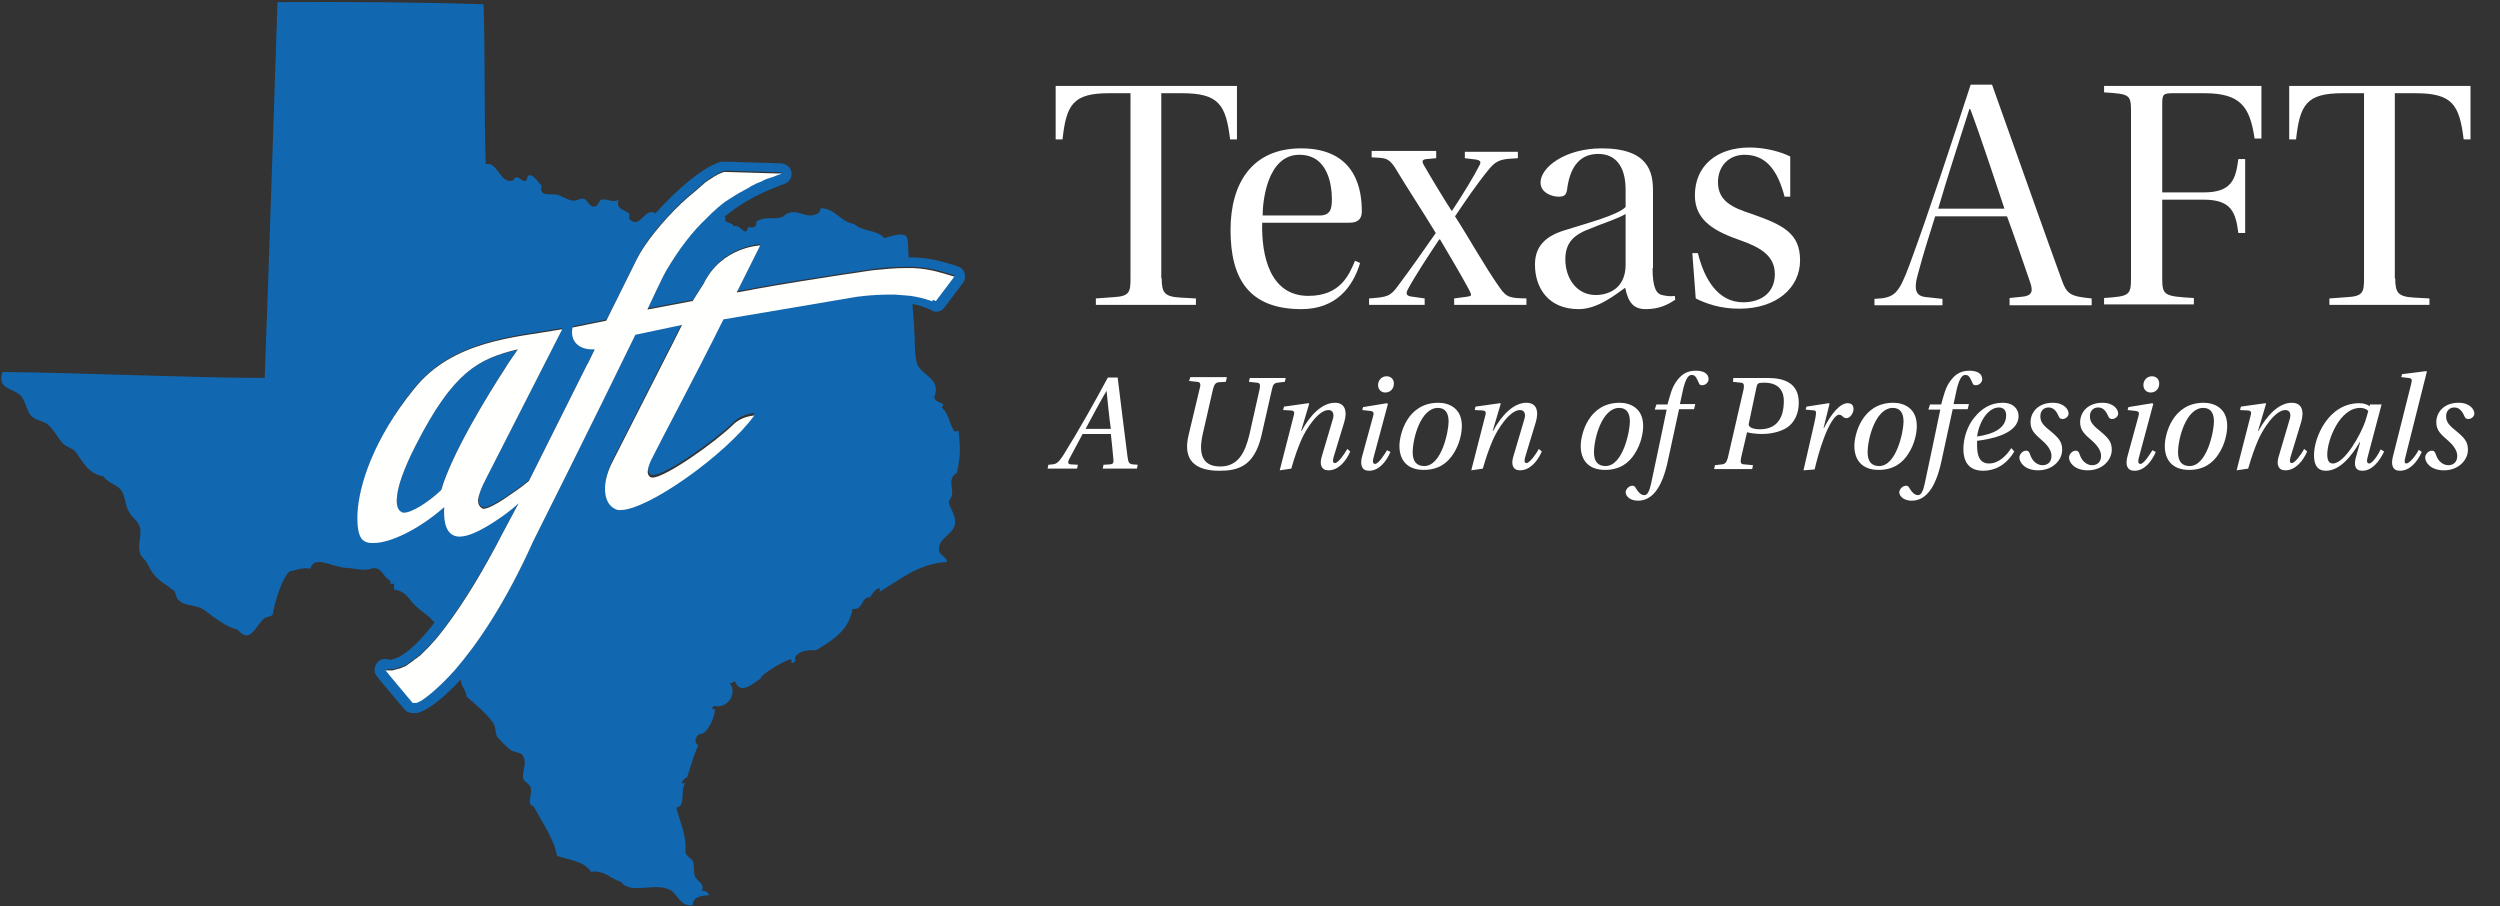 <?xml version="1.0" encoding="utf-8"?>
<!-- Generator: Adobe Illustrator 21.1.0, SVG Export Plug-In . SVG Version: 6.00 Build 0)  -->
<svg version="1.1" id="Layer_1" xmlns="http://www.w3.org/2000/svg" xmlns:xlink="http://www.w3.org/1999/xlink" x="0px" y="0px"
	 viewBox="0 0 584.7 212" style="enable-background:new 0 0 584.7 212;" xml:space="preserve">
<rect x="0" y="0" width="584.7" height="212" fill="#333333" stroke="none"/>
<style type="text/css">
	.st0{fill:#E4E6E6;}
	.st1{fill:#003A66;}
	.st2{fill:#2B2E33;}
	.st3{fill:#1167B0;}
	.st4{fill:#FFFFFF;}
	.st5{fill:none;}
	.st6{fill:#FFFFFE;}
	.st7{fill-rule:evenodd;clip-rule:evenodd;fill:#1167B0;}
	.st8{fill:#8CB872;}
	.st9{fill:#88AD74;}
	.st10{fill:#B53535;}
	.st11{fill:#598A3E;}
	.st12{fill:#ED735B;}
	.st13{fill:#A7A8A8;}
	.st14{fill:#737575;}
	.st15{fill:#003FA2;}
	.st16{fill:none;stroke:#FFFFFF;stroke-width:2;stroke-miterlimit:10;}
	.st17{opacity:0.7;clip-path:url(#SVGID_2_);fill:#003A66;}
	.st18{fill:none;stroke:#FFFFFF;stroke-width:3;stroke-miterlimit:10;}
	.st19{clip-path:url(#SVGID_4_);}
	.st20{fill:none;stroke:#A7A8A8;stroke-miterlimit:10;}
</style>
<g>
	<g>
		<path class="st3" d="M218.9,72.9c0.8,0,1.5-0.3,2-1l4.3-5.7c0.5-0.6,0.6-1.5,0.4-2.3c-0.2-0.8-0.9-1.4-1.6-1.6
			c-0.3-0.1-0.6-0.2-0.9-0.3c-2.6-0.8-5.2-1.6-9.3-1.8c-0.4,0-0.9,0-1.3,0c-0.1-1.5,0-4.6-0.6-5c-1.1-0.9-4,0.2-5.1,0.5
			c-1.5-2-5.2-1.5-7-3.3c-3.3-0.5-4.3-3.6-7.8-3.7c-0.2,0.2-0.2,0.7-0.4,1c-2.9,2.1-5-1.4-7.9,0.5c-1.7,1.7-4.1,0-6.8,1.6
			c0.2,1.5-0.9,1.5-1.9,1.3c-0.8,2.7-1.5-0.7-3.4-0.2c-0.3-0.8-1.5-0.7-2-1.3c-0.1-0.3,0.2-0.6,0-0.8c0,0-0.1-0.1-0.2-0.1
			c4.9-4,9.7-6.1,14.1-7.7c1.1-0.4,1.8-1.5,1.6-2.7c-0.2-1.2-1.2-2-2.4-2.1l-13.5-0.4c0,0,0,0-0.1,0c-0.3,0-0.5,0-0.7,0.1
			c-4.2,1.3-10.3,6.6-15.2,12.1c0-0.1,0-0.2-0.1-0.2c-2.4-1.3-3.5,4.2-6,1.3c1-2.4-3.5-1.2-2.4-4.5c-1,1.1-2.8-0.3-4,0.1
			c-0.7,0.2-0.7,1.5-1.6,1.6c-1.4,0.2-1.6-1.6-2.6-1.8c-0.9-0.2-1.6,0.6-2.7,0.4c-1.3-0.2-2.8-1.3-3.7-1.4c-1.7-0.2-4.1,0.5-3.4-2.1
			c-0.6-0.4-1.9-2.7-3-2.4c-0.5,0.2-0.3,1.2-0.8,1.3c-0.9,0.2-1.4-1-2.2-0.8c-0.5,0.1-0.6,0.8-1,0.8c-2.8,0.5-3.4-4.6-6.1-3.9
			c-0.4-12.1-0.1-25-0.5-37.4C97.5,0.5,80.7,0.4,64.9,0.5c-1,29.1-1.9,58.9-3,87.9C41.7,88.3,20.4,87.2,0.6,87
			c-1.4,4,2.4,3.8,4.1,5.4c1.5,1.4,1.4,4.1,3,5.2c0.9,0.7,2.4,0.9,3.4,1.6c1.4,1.1,2.4,3.3,3.7,4.6c0.8,0.8,2.3,1.1,2.9,1.9
			c1.7,2.4,3.1,5.2,6.5,5.7c0.8,1.3,2.3,1.7,3.5,2.6c1.8,1.5,1.2,3.3,2.4,5.6c0.8,1.5,2,2.1,2.5,3.4c0.8,2-0.6,4.3,0.2,6.5
			c0.3,0.9,1.2,1.4,1.6,2.2c1.8,3.8,3.1,4,6.2,6.4c0.5,0.4,0.5,1.2,0.8,1.8c1.4,2.1,4.4,1.3,6.4,2.8c2.3,1.7,5,3.9,7.8,4.6
			c3.1,3.7,4.4-1.6,6.4-2.8c0.5-0.3,1.7-0.3,1.8-0.9c0.6-3.2,1.8-7.4,3.8-9.9c1.8-0.4,2.9-1,5-0.7c0.8-3.3,5-0.4,8.2-0.2
			c2.1,0.1,4.5,0.9,6.3,0.1c2.3-0.3,2.5,2.2,4.2,2.9c0,0.3,0,0.6,0.1,0.8c0.3,0.1,0.5-0.2,0.7-0.1c0.2,0.4-0.1,1,0.1,1.4
			c2.4,0.3,3.1,1.7,4.4,3.2c1.4,1.6,3.6,2.7,5,4.5c-0.5,0.7-1,1.3-1.5,1.9c-4.9,5.9-7.8,6.8-9,6.8c0,0-0.1,0-0.1,0
			c-0.2-0.1-0.5-0.2-0.9-0.2c-0.9,0-1.8,0.5-2.2,1.4c-0.2,0.4-0.3,0.8-0.3,1.2c0,0.9,0,0.9,3.8,5.4c1.6,1.9,3.2,3.8,3.2,3.8
			c0.3,0.4,0.8,0.7,1.4,0.8c0.1,0,0.4,0.1,0.8,0.1c0,0,0.1,0,0.2,0c2,0,5.9-2.6,10.9-8c-0.4,1.6,1.2,2.5,1.2,4.1
			c2.1,1.8,4.5,3.8,6.2,6.1c0.8,1.1,0.4,2.8,1.2,3.6c0.7,0.7,2,2.1,2.9,2.8c0.7,0.5,2.5,0.6,2.8,1.2c1.3,2.2-0.2,3.3,0.2,5.5
			c0.2,1,1.7,1,1.8,2.6c0.1,0.9-0.5,2.5-0.2,3.3c0.2,0.4,0.8,0.5,1,0.9c1.8,3.5,4.5,7.1,5.3,11.3c3.2,1,6.3,1.2,7.9,3.7
			c3-0.5,4.8,1.7,7.1,2.4c2.2,3.1,8.3-0.2,11.7,2c1.6,1.1,2.2,3.8,5,3.4c0.1-2,1.9-2.2,3.8-2.3c-0.1-0.8-0.8-1-1.6-1.1
			c0.6-1.9-1.2-2-1.7-3.5c-0.4-1,0-2.7-0.5-3.5c-0.5-0.7-1.8-1.2-1.7-2.3c0.3-3.7-1.2-6.4-2.1-10.1c2.3-0.4,0.8-4,2.1-5.8
			c-1.6,0.7-0.4-1.1,0.4-1.3c0.8-2.5,1.6-5.3,2.6-7.5c-1.2-0.6-0.6-2.6,0.8-2.7c1.2,0,3.4-4.1,3-5.8c-1.1,0.3-0.2-0.8,0-0.7
			c2.8,0.7,5.5-2.6,3.6-5.3c0.6,0,0.8-0.3,1.2-0.5c1.2,3.4,4.2,0.6,6.1-0.7c-0.4-0.6,5.6-4.3,7-4.4c0.2,0.1,0,0.7,0.2,0.9
			c0.8-0.2,1-0.7,0.7-1.1c0.5-1.7,3.1-2.1,4.9-1.9c3.8-2.3,7.7-4.5,8.6-9.7c2.6,0.4,1.9-2.9,4.1-2.7c1.2-2.1,2.7-2.9,2.2-1.3
			c4.7-2.7,8.8-6.5,15.8-7c-0.1-1.2-1.9-1.6-1.9-2.8c-0.1-3.2,4-3.6,3.8-6.8c-0.1-1.4-1.1-3-1.4-3.9c-0.3-1,0.6-1.2,0.7-2.4
			c0.1-1.7-1-3.7,1.1-4.9c0.9-4.1,0.8-5.9,0.4-9.8c-0.4-0.1-0.6,0.2-1,0.1c-1.3-2.1-1.2-3.9-2.9-5.6c0-0.4,0.4-0.3,0.3-0.8
			c-0.8-0.4-1.9-0.6-2.1-1.6c1.8-4.3-3-5.1-4-7.8c-0.7-2-0.5-6.3-0.7-8.8c-0.1-1.8-0.3-3.6-0.4-5.2c2.2,0.4,3.5,1,4.6,1.5
			C218.2,72.8,218.5,72.9,218.9,72.9z M217.3,69.7C217.3,69.7,217.2,69.7,217.3,69.7c-1.1-0.4-2.4-0.8-4.2-1.1
			c-0.8-0.1-1.6-0.2-2.5-0.2c-0.6,0-1.3-0.1-2.1-0.1c-2.2,0-4.7,0.2-7.9,0.5l-31.3,5.3c-6.7,13.5-14.8,28.6-16.5,32.1
			c-0.6,1.1-1.2,2.3-1.2,3.3c0,0.6,0.1,1.2,0.6,1.5c0.1,0.1,0.3,0.1,0.4,0.1c0,0,0.1,0,0.1,0c3.1,0,14.6-8.2,18.9-12.4
			c2-2,4.9-2.1,4.9-2.1c-6.7,9.2-24.9,22.1-31.3,22.1c-0.1,0-0.2,0-0.2,0c-0.4,0-0.8-0.1-1.1-0.3c-1.4-0.8-2.4-2.5-2.3-5.1
			c0.1-1.7,0.6-3.7,1.8-6l14.2-27.9l2-4L148.7,78c-9.6,19.8-23.9,48.3-23.9,48.3c-6.5,14.5-13.1,24.1-18.3,30.1l0,0
			c-3.4,3.9-6.2,6.2-7.9,7.2c0,0,0,0,0,0c-0.1,0.1-0.3,0.2-0.4,0.2c0,0-0.1,0-0.1,0c-0.1,0.1-0.2,0.1-0.3,0.2c0,0-0.1,0-0.1,0
			c-0.1,0-0.2,0.1-0.2,0.1c-0.1,0-0.1,0-0.2,0c0,0-0.1,0-0.1,0c-0.1,0-0.2,0-0.2,0c0,0,0,0,0,0c-0.2,0-0.4,0-0.4,0s-6.4-7.6-6.4-7.7
			l0,0c0,0,0,0,0.1,0.1c0.2,0,0.4,0,0.6,0c0.1,0,0.2,0,0.3,0c0.2,0,0.4,0,0.6,0c0.1,0,0.1,0,0.2,0c0.1,0,0.3,0,0.4-0.1
			c0.1,0,0.2,0,0.2-0.1c0.1,0,0.3-0.1,0.4-0.1c0.1,0,0.2-0.1,0.3-0.1c0.1,0,0.3-0.1,0.4-0.1c0.1,0,0.2-0.1,0.3-0.1
			c0.1-0.1,0.3-0.1,0.4-0.2c0.1,0,0.2-0.1,0.3-0.1c0.1-0.1,0.3-0.1,0.4-0.2c0.1-0.1,0.2-0.1,0.3-0.2c0.1-0.1,0.3-0.2,0.4-0.3
			c0.1-0.1,0.2-0.1,0.3-0.2c0.1-0.1,0.3-0.2,0.4-0.3c0.1-0.1,0.2-0.1,0.3-0.2c0.2-0.1,0.3-0.2,0.5-0.4c0.1-0.1,0.2-0.1,0.3-0.2
			c0.2-0.1,0.3-0.3,0.5-0.4c0.1-0.1,0.2-0.1,0.3-0.2c0.2-0.2,0.3-0.3,0.5-0.5c0.1-0.1,0.2-0.1,0.2-0.2c0.2-0.2,0.4-0.3,0.5-0.5
			c0.1-0.1,0.1-0.1,0.2-0.2c0.2-0.2,0.4-0.4,0.6-0.6c0.1-0.1,0.1-0.1,0.2-0.2c0.2-0.2,0.4-0.5,0.6-0.7c0.1-0.1,0.1-0.1,0.2-0.2
			c0.2-0.3,0.5-0.5,0.7-0.8c0,0,0.1-0.1,0.1-0.1c0.3-0.3,0.5-0.6,0.8-1c4-5,8.4-12,13.2-20.8l1.3-2.5l3.9-7.3
			c-2.1,2-5.5,4.3-7.4,5.4c-1.9,1.1-4.4,2.4-6.4,2.4c-0.1,0-0.2,0-0.2,0c-2.1-0.1-3.7-1.8-3.4-6.9c-5.9,5.1-12.6,8.4-16.5,8.4
			c-0.1,0-0.2,0-0.4,0c-1.1-0.1-2-0.4-2.5-1.1c-0.7-1-1.1-3-0.9-5.7c0.3-6.6,3.8-17.4,13.3-29.3c9.1-11.2,23.9-12,33.4-13.7
			c0.4-0.1,0.8-0.1,1.2-0.2l-17.8,34.9c-1.1,2.1-1.8,3.9-1.9,5.1c0,0.9,0.2,1.5,1,1.9c0.1,0,0.1,0,0.2,0.1c0,0,0,0,0.1,0
			c0.9,0,2.9-1.1,5.1-2.5c0,0,0,0,0,0c1.8-1.2,3.8-2.6,5.5-4l13.7-27.4l0.2-0.3l1.5-3.1c-0.2,0-0.5,0-0.7,0c-0.1,0-0.3,0-0.4,0
			c-2.8-0.2-4.7-2-4.1-5.1l1-0.2l6.9-1.4l7.2-14.5c1.7-3.6,5.9-8.7,10.3-12.9c0,0,0,0,0,0c0.3-0.3,0.6-0.5,0.9-0.8
			c0,0,0.1-0.1,0.1-0.1c0.3-0.3,0.6-0.5,0.9-0.8c0,0,0,0,0,0c0.6-0.5,1.2-1,1.8-1.5c0,0,0.1-0.1,0.1-0.1c0.2-0.2,0.5-0.4,0.7-0.6
			c0.1-0.1,0.1-0.1,0.2-0.2c0.2-0.2,0.4-0.3,0.6-0.5c0.1-0.1,0.1-0.1,0.2-0.2c0.2-0.2,0.5-0.3,0.7-0.5c0,0,0.1-0.1,0.1-0.1
			c0.3-0.2,0.5-0.4,0.8-0.5c0.1,0,0.1-0.1,0.2-0.1c0.2-0.1,0.4-0.2,0.6-0.4c0.1,0,0.2-0.1,0.2-0.1c0.2-0.1,0.3-0.2,0.5-0.3
			c0.1,0,0.2-0.1,0.2-0.1c0.2-0.1,0.3-0.1,0.5-0.2c0.1,0,0.1-0.1,0.2-0.1c0.2-0.1,0.4-0.2,0.6-0.2l13.5,0.4
			c-0.3,0.1-0.6,0.2-0.9,0.3c-0.1,0-0.2,0.1-0.3,0.1c-0.2,0.1-0.5,0.2-0.7,0.3c-0.1,0-0.2,0.1-0.3,0.1c-0.3,0.1-0.6,0.2-0.9,0.3
			c0,0-0.1,0-0.1,0c-0.3,0.1-0.7,0.3-1,0.4c-0.1,0-0.1,0.1-0.2,0.1c-0.3,0.1-0.5,0.2-0.8,0.4c-0.1,0-0.2,0.1-0.3,0.1
			c-0.3,0.1-0.6,0.3-0.9,0.4c0,0-0.1,0-0.1,0.1c-0.3,0.2-0.7,0.3-1,0.5c0,0-0.1,0-0.1,0.1c-0.3,0.2-0.6,0.3-0.9,0.5
			c-0.1,0-0.1,0.1-0.2,0.1c-0.3,0.2-0.6,0.3-0.9,0.5c-0.1,0-0.1,0.1-0.2,0.1c-0.7,0.4-1.4,0.9-2.1,1.3c-0.1,0-0.1,0.1-0.2,0.1
			c-0.3,0.2-0.6,0.4-0.9,0.6c-0.1,0-0.1,0.1-0.2,0.1c-0.7,0.5-1.4,1.1-2.1,1.7c-0.1,0-0.1,0.1-0.2,0.2c-0.3,0.3-0.6,0.5-0.9,0.8
			c-0.1,0.1-0.1,0.1-0.2,0.2c-0.3,0.3-0.7,0.6-1,1v0c-3.2,3.1-6.4,7.1-9.6,12.5c-0.5,0.8-3.8,7.8-4.3,8.9l10.6-2l2.6-4.1
			c4.3-8.6,13.2-8.9,13.2-8.9l-5.5,11c1.1-0.2,2.3-0.4,3.4-0.6c0.3-0.1,0.6-0.1,0.9-0.2c12.9-2.3,27.6-4.4,27.6-4.4
			c2.9-0.4,5.4-0.5,7.4-0.5c0.3,0,0.7,0,1,0h0c0.3,0,0.7,0,1,0c4.3,0.2,6.9,1.2,9.6,2l-4.3,5.7c-0.2-0.1-0.3-0.2-0.5-0.2
			c-0.1-0.1-0.2-0.1-0.4-0.2c-0.1,0-0.1-0.1-0.2-0.1C217.6,69.9,217.5,69.8,217.3,69.7z"/>
		<path class="st3" d="M119.1,84.6c1.2-1.8,1.9-2.8,1.9-2.8c-9.3,2.2-15.1,5.2-23.9,22.5c-2.6,5.1-4.2,9.6-4.4,12.5
			c-0.1,1.6,0.3,2.7,1.2,3.1c0.1,0.1,0.3,0.1,0.4,0.1c1.8,0.1,5.9-2.5,8.8-5.3c2.4-8.3,10.6-21.8,15-28.6
			C118.5,85.5,118.9,85,119.1,84.6z"/>
	</g>
	<path class="st6" d="M218.4,70.2c0.2,0.1,0.3,0.2,0.5,0.2l4.3-5.7c-2.8-0.8-5.4-1.8-9.6-2c-0.3,0-0.6,0-1,0h0c-0.3,0-0.6,0-1,0
		c-2.1,0-4.5,0.2-7.4,0.5c0,0-14.7,2.1-27.6,4.4c-0.3,0.1-0.6,0.1-0.9,0.2c-1.2,0.2-2.3,0.4-3.4,0.6l5.5-11c0,0-9,0.3-13.2,8.9
		l-2.6,4.1l-10.6,2c0.5-1.1,3.8-8.1,4.3-8.9c3.1-5.3,6.3-9.4,9.6-12.5c0.3-0.3,0.7-0.7,1-1c0.1-0.1,0.1-0.1,0.2-0.2
		c0.3-0.3,0.6-0.5,0.9-0.8c0.1,0,0.1-0.1,0.2-0.2c0.7-0.6,1.4-1.2,2.1-1.7c0.1,0,0.1-0.1,0.2-0.1c0.3-0.2,0.6-0.4,0.9-0.6
		c0.1,0,0.1-0.1,0.2-0.1c0.7-0.5,1.4-0.9,2.1-1.3c0.1,0,0.1-0.1,0.2-0.1c0.3-0.2,0.6-0.3,0.9-0.5c0.1,0,0.1-0.1,0.2-0.1
		c0.3-0.2,0.6-0.3,0.9-0.5c0,0,0.1,0,0.1-0.1c0.3-0.2,0.7-0.4,1-0.5c0,0,0.1,0,0.1-0.1c0.3-0.1,0.6-0.3,0.9-0.4
		c0.1,0,0.2-0.1,0.3-0.1c0.3-0.1,0.5-0.2,0.8-0.4c0.1,0,0.1-0.1,0.2-0.1c0.3-0.1,0.7-0.3,1-0.4c0,0,0.1,0,0.1,0
		c0.3-0.1,0.6-0.2,0.9-0.3c0.1,0,0.2-0.1,0.3-0.1c0.2-0.1,0.5-0.2,0.7-0.3c0.1,0,0.2-0.1,0.3-0.1c0.3-0.1,0.6-0.2,0.9-0.3l-13.5-0.4
		c-0.2,0.1-0.4,0.1-0.6,0.2c-0.1,0-0.1,0.1-0.2,0.1c-0.2,0.1-0.3,0.1-0.5,0.2c-0.1,0-0.2,0.1-0.2,0.1c-0.2,0.1-0.3,0.2-0.5,0.3
		c-0.1,0-0.2,0.1-0.2,0.1c-0.2,0.1-0.4,0.2-0.6,0.4c-0.1,0-0.1,0.1-0.2,0.1c-0.3,0.2-0.5,0.3-0.8,0.5c0,0-0.1,0.1-0.1,0.1
		c-0.2,0.2-0.5,0.3-0.7,0.5c-0.1,0.1-0.1,0.1-0.2,0.2c-0.2,0.2-0.4,0.3-0.6,0.5c-0.1,0.1-0.1,0.1-0.2,0.2c-0.2,0.2-0.5,0.4-0.7,0.6
		c0,0-0.1,0.1-0.1,0.1c-0.6,0.5-1.2,1-1.8,1.5c0,0,0,0,0,0c-0.3,0.3-0.6,0.5-0.9,0.8c0,0-0.1,0.1-0.1,0.1c-0.3,0.3-0.6,0.5-0.9,0.8
		c0,0,0,0,0,0c-4.4,4.2-8.5,9.3-10.3,12.9l-7.2,14.5l-6.9,1.4l-1,0.2c-0.6,3.1,1.3,4.9,4.1,5.1c0.1,0,0.3,0,0.4,0c0.2,0,0.4,0,0.7,0
		l-1.5,3.1l-0.2,0.3l-13.7,27.4c-1.7,1.4-3.7,2.8-5.5,4c0,0,0,0,0,0c-2.2,1.5-4.2,2.5-5.1,2.5c0,0,0,0-0.1,0c-0.1,0-0.2,0-0.2-0.1
		c-0.7-0.4-1-1-1-1.9c0.1-1.2,0.8-3,1.9-5.1l17.8-34.9c-0.4,0.1-0.8,0.1-1.2,0.2c-9.5,1.7-24.4,2.4-33.4,13.7
		c-9.6,11.8-13,22.7-13.3,29.3c-0.1,2.7,0.2,4.7,0.9,5.7c0.5,0.7,1.3,1.1,2.5,1.1c0.1,0,0.2,0,0.4,0c3.9,0,10.6-3.2,16.5-8.4
		c-0.3,5.1,1.3,6.8,3.4,6.9c0.1,0,0.2,0,0.2,0c2,0,4.5-1.3,6.4-2.4c1.9-1.1,5.3-3.4,7.4-5.4l-3.9,7.3l-1.3,2.5
		c-4.7,8.8-9.2,15.8-13.2,20.8c-0.3,0.3-0.5,0.7-0.8,1c0,0-0.1,0.1-0.1,0.1c-0.2,0.3-0.5,0.5-0.7,0.8c-0.1,0.1-0.1,0.1-0.2,0.2
		c-0.2,0.2-0.4,0.5-0.6,0.7c-0.1,0.1-0.1,0.1-0.2,0.2c-0.2,0.2-0.4,0.4-0.6,0.6c-0.1,0.1-0.2,0.2-0.2,0.2c-0.2,0.2-0.4,0.4-0.5,0.5
		c-0.1,0.1-0.2,0.2-0.2,0.2c-0.2,0.2-0.3,0.3-0.5,0.5c-0.1,0.1-0.2,0.1-0.3,0.2c-0.2,0.1-0.3,0.3-0.5,0.4c-0.1,0.1-0.2,0.1-0.3,0.2
		c-0.2,0.1-0.3,0.2-0.5,0.4c-0.1,0.1-0.2,0.1-0.3,0.2c-0.1,0.1-0.3,0.2-0.4,0.3c-0.1,0.1-0.2,0.1-0.3,0.2c-0.1,0.1-0.3,0.2-0.4,0.3
		c-0.1,0.1-0.2,0.1-0.3,0.2c-0.1,0.1-0.3,0.2-0.4,0.2c-0.1,0-0.2,0.1-0.3,0.1c-0.1,0.1-0.3,0.1-0.4,0.2c-0.1,0-0.2,0.1-0.3,0.1
		c-0.1,0.1-0.3,0.1-0.4,0.1c-0.1,0-0.2,0.1-0.3,0.1c-0.1,0-0.3,0.1-0.4,0.1c-0.1,0-0.2,0-0.2,0.1c-0.1,0-0.3,0-0.4,0.1
		c-0.1,0-0.1,0-0.2,0c-0.2,0-0.4,0-0.6,0c-0.1,0-0.2,0-0.3,0c-0.2,0-0.4,0-0.6,0c-0.1-0.1-0.1-0.1-0.1-0.1l0,0
		c0,0.1,6.4,7.7,6.4,7.7s0.1,0,0.4,0c0,0,0,0,0,0c0.1,0,0.1,0,0.2,0c0,0,0.1,0,0.1,0c0,0,0.1,0,0.2,0c0.1,0,0.1-0.1,0.2-0.1
		c0,0,0.1,0,0.1,0c0.1,0,0.2-0.1,0.3-0.2c0,0,0.1,0,0.1,0c0.1-0.1,0.3-0.1,0.4-0.2c0,0,0,0,0,0c1.7-1.1,4.5-3.4,7.9-7.2l0,0
		c5.2-6,11.8-15.6,18.3-30.1c0,0,14.3-28.5,23.9-48.3l10.9-2.3l-2,4l-14.2,27.9c-1.2,2.3-1.7,4.3-1.8,6c-0.1,2.6,0.8,4.4,2.3,5.1
		c0.3,0.2,0.7,0.3,1.1,0.3c0.1,0,0.2,0,0.2,0c6.4,0,24.6-12.9,31.3-22.1c0,0-2.9,0.1-4.9,2.1c-4.3,4.2-15.9,12.4-18.9,12.4
		c0,0-0.1,0-0.1,0c-0.2,0-0.3-0.1-0.4-0.1c-0.5-0.4-0.7-0.9-0.6-1.5c0.1-1,0.6-2.2,1.2-3.3c1.7-3.5,9.8-18.6,16.5-32.1l31.3-5.3
		c3.1-0.4,5.7-0.5,7.9-0.5c0.7,0,1.4,0,2.1,0.1c0.9,0.1,1.8,0.1,2.5,0.2c1.8,0.3,3.1,0.6,4.2,1c0,0,0,0,0.1,0
		c0.2,0.1,0.3,0.1,0.5,0.2c0.1,0,0.1,0.1,0.2,0.1C218.1,70.1,218.3,70.1,218.4,70.2z M103.2,114.6c-2.9,2.8-7,5.4-8.8,5.3
		c-0.2,0-0.3,0-0.4-0.1c-0.9-0.4-1.3-1.5-1.2-3.1c0.1-2.9,1.8-7.4,4.4-12.5c8.8-17.3,14.7-20.3,23.9-22.5c0,0-0.7,1.1-1.9,2.8
		c-0.3,0.4-0.6,0.9-0.9,1.4C113.8,92.8,105.6,106.3,103.2,114.6z"/>
</g>
<g>
	<path class="st4" d="M271.7,65.1c0,3.3,0.6,4.3,4.4,4.5l3.6,0.2v1.5h-23.4v-1.5l4.1-0.3c3.8-0.2,4-1.2,4-4.4V21.8h-5
		c-8.5,0-10,2.7-10.9,10.8h-1.6V20.1h42.4v12.5h-1.6c-1-8.1-2.6-10.8-11.3-10.8h-4.8V65.1z"/>
	<path class="st4" d="M295.2,52.1c-0.2,7.7,1.8,17.1,10.8,17.1c7.4,0,9.5-4.8,10.9-8.2l1.2,0.5c-1.7,5.7-5.7,10.8-13.7,10.8
		c-12.3,0-16.6-7.1-16.6-18.5c0-10.9,5-19.1,16.5-19.1c13.3,0,14.2,10.4,14.2,14.7c0,1.3-0.4,2.7-3,2.7H295.2z M308.6,50.4
		c2.6,0,2.9-1.6,2.9-3.8c0-2.9-0.7-10.4-7.6-10.4c-7.6,0-8.6,11.1-8.6,14.2H308.6z"/>
	<path class="st4" d="M340.1,71.3v-1.5l3-0.4c1.1-0.2,1.2-0.2,0.5-1.6c-1.7-3.2-5.2-9.1-6.8-11.8h-0.2c-2.4,3.6-5.7,8.6-7.4,11.8
		c-0.6,1.2,0.1,1.5,1.2,1.6l2.8,0.4v1.5h-13v-1.5c4.3-0.3,5-0.5,6.8-3c3-4,6-8.3,8.8-12.3c-3.2-5.3-6.8-10.7-9.6-15.4
		c-1.6-2.4-2.5-2.1-5.4-2.3v-1.5h15.1V37l-2.2,0.2c-1.1,0.1-1.2,0.5-0.7,1.4c1.6,2.8,4.8,8.1,6.5,10.7h0.1c2.4-3.6,5.2-8.2,6.4-10.6
		c0.5-0.9,0.2-1.2-0.9-1.4l-2.5-0.3v-1.5H355V37c-3.5,0.2-4.8,0.2-6.7,2.5c-3.1,3.8-5.7,7.7-8,11.1c3.3,5.1,7,11.8,10.4,16.6
		c1.7,2.5,2.6,2.5,6.3,2.6v1.5H340.1z"/>
	<path class="st4" d="M386.5,62.7c0,4.6,0.9,6,2.2,6.3c0.9,0.2,2,0.4,3,0.2l0.1,0.9c-1.8,1.2-3.8,2.2-6.9,2.2c-2.9,0-4.1-1.6-4.8-5
		c-2.3,1.6-6.4,5-10.9,5c-7.1,0-10.2-5-10.2-10.4c0-3.5,1.6-6.4,6.8-8c5.7-1.8,12.6-3.6,14.4-5.5v-4c0-5.7-2.5-8.4-6.4-8.4
		c-4,0-6.6,2.6-7.3,8.4c-0.2,1.1-0.5,1.6-2,1.6c-1.5,0-4.2-0.9-4.2-3.3c0-3.6,5.8-8,14.3-8c11,0,12,5.6,12,9.9V62.7z M380.1,50.1
		c-1.6,1-5.7,2.3-8.5,3.5c-4,1.5-5.5,3.6-5.5,7.1c0,4.3,2.6,8.3,7.1,8.3c2.7,0,7-1.3,7-7.1V50.1z"/>
	<path class="st4" d="M417.4,46.1c-1.6-6.2-4.3-9.9-9.4-9.9c-3.6,0-6.2,2.6-6.2,6.4c0,4.5,3.5,6,7.8,7.4c7.4,2.6,11.4,4.5,11.4,10.9
		s-5.5,11.3-14.2,11.3c-4.5,0-7.8-1.2-10.2-2.4l-0.8-10.6h1.3c1.5,6.1,4.7,11.5,10.6,11.5c3.9,0,7.4-2,7.4-6.6
		c0-4.2-3.3-6.2-7.8-7.8c-6.1-2.1-10.9-4.6-10.9-10.6c0-6.9,5.1-11.2,12.8-11.2c3.7,0,7.3,1,9.5,2.1v9.4H417.4z"/>
	<path class="st4" d="M470,71.3v-1.6l2.9-0.3c2.3-0.2,2.7-1.2,1.9-3.4c-1.3-3.8-3.8-11.1-5.4-15.4h-16.8c-1.5,4.8-2.7,8.5-3.9,13
		c-1.3,4.3-0.6,5.7,1.9,5.9l3.7,0.4v1.5h-15.9v-1.5c4.7-0.2,5.6-1.1,8.1-7.7c4.8-13,10-29,14.4-42.4h5c4.3,12,12.3,34.7,16.2,45.4
		c1.3,3.7,2.1,4.1,7.1,4.6v1.6H470z M460.8,25.5h-0.2c-2.1,6.6-5.2,16.1-7.3,23.3h15.5C466.9,43.2,463.2,31.8,460.8,25.5z"/>
	<path class="st4" d="M528.9,20.1v12.3h-1.6c-1.1-7.5-3.3-10.6-11.8-10.6h-7.1c-2.5,0-2.7,0.2-2.7,2.6v20.6h9.7c6.5,0,7.5-3,8.1-7.8
		h1.6v17.3h-1.6c-0.6-4.8-1.6-7.8-8.1-7.8h-9.7v18.3c0,4.1,0.4,4.3,7.4,4.7v1.5h-21v-1.5c5.9-0.4,6.3-0.6,6.3-4.7V26.3
		c0-4.2-0.2-4.3-6.3-4.7v-1.5H528.9z"/>
	<path class="st4" d="M560.2,65.1c0,3.3,0.6,4.3,4.4,4.5l3.6,0.2v1.5h-23.4v-1.5l4.1-0.3c3.8-0.2,4-1.2,4-4.4V21.8h-5
		c-8.5,0-10,2.7-10.9,10.8h-1.6V20.1h42.4v12.5h-1.6c-1-8.1-2.6-10.8-11.3-10.8h-4.8V65.1z"/>
</g>
<g>
	<path class="st4" d="M253.2,101.5c-1,1.9-2.4,4.5-3.2,6c-0.3,0.6-0.2,1.1,0.4,1.1l1.7,0.1l-0.2,0.9H245l0.2-0.9l1-0.1
		c0.9-0.1,1.4-0.5,2.4-2c3.7-5.9,7.6-12.9,10.5-18.3h2.3c0.4,3.3,1.9,15.5,2.3,18.5c0.2,1.3,0.3,1.7,1.2,1.8l1.2,0.1l-0.2,0.9h-8
		l0.2-0.9l1.6-0.1c0.6-0.1,0.8-0.3,0.7-1.2c-0.2-2.4-0.5-5-0.6-5.9H253.2z M258.8,91.4L258.8,91.4c-1.3,2.2-3.7,6.6-4.9,8.9h5.9
		C259.4,97.6,259,93.2,258.8,91.4z"/>
	<path class="st4" d="M286.9,88.4l-0.2,0.9l-1.7,0.1c-0.7,0.1-1,0.5-1.3,1.6l-2.4,10.5c-1.3,5.7,0.7,7.6,4.1,7.6
		c4.2,0,5.8-3.3,6.8-7.4l2.4-10.7c0.2-1,0.1-1.5-0.7-1.5l-1.8-0.2l0.2-0.9h8.4l-0.2,0.9l-1.7,0.2c-0.8,0.1-1.1,0.5-1.3,1.5L295,102
		c-1.7,7.1-5.5,8.1-9.8,8.1c-5.5,0-8.7-2.3-7.2-8.4l2.6-10.9c0.3-1,0.1-1.5-0.7-1.5l-1.8-0.2l0.3-0.9H286.9z"/>
	<path class="st4" d="M299.3,110l3.2-12.5c0.3-1,0.3-1.4-0.5-1.5l-1.9-0.1l0.2-0.8l5.7-0.8l0.2,0.1l-1.9,6.4h0.1
		c2-3.7,4.8-6.6,7.8-6.6c2.5,0,2.9,2.1,2.2,4.5l-2.4,7.9c-0.3,0.9-0.4,1.7,0.2,1.7c0.8,0,2.3-2.2,2.9-3.3l0.7,0.6
		c-1,2.3-2.8,4.4-5.1,4.4c-1.7,0-2.1-1.4-1.6-3.1l2.6-8.8c0.4-1.2,0.1-2.2-1-2.2c-2.4,0-5.3,4.5-6.4,7.1c-0.8,1.9-1.4,3.5-2.3,6.6
		L299.3,110z"/>
	<path class="st4" d="M325.2,105.7c-1,2.3-2.7,4.4-5,4.4c-1.7,0-2.1-1.3-1.7-3.1l2.6-9.5c0.3-1,0.2-1.3-0.7-1.4l-1.8-0.2l0.2-0.7
		l5.6-0.9l0.2,0.2l-3.3,12.3c-0.3,1-0.3,1.7,0.3,1.7c0.8,0,2.2-2.2,2.8-3.2L325.2,105.7z M324.3,88c0.8,0,1.7,0.5,1.7,1.7
		c0,1.2-0.8,2.1-2,2.1c-0.9,0-1.7-0.6-1.7-1.8C322.3,89.1,323,88,324.3,88L324.3,88z"/>
	<path class="st4" d="M336.4,94.2c2.4,0,5.5,1.2,5.5,5.4c0,1.7-0.5,4.2-1.9,6.4c-1.4,2.3-3.6,3.9-7,3.9c-3.9,0-5.7-2.3-5.7-5.6
		C327.3,101.6,329.1,94.2,336.4,94.2L336.4,94.2z M336.3,95.4c-4,0-5.9,7.1-5.9,10.4c0,2.1,0.9,3.2,2.7,3.2c4.1,0,5.7-8.2,5.7-10.4
		C338.8,96.7,338.1,95.4,336.3,95.4L336.3,95.4z"/>
	<path class="st4" d="M344.1,110l3.2-12.5c0.3-1,0.3-1.4-0.5-1.5l-1.9-0.1l0.2-0.8l5.7-0.8l0.2,0.1l-1.9,6.4h0.1
		c2-3.7,4.8-6.6,7.8-6.6c2.5,0,2.9,2.1,2.2,4.5l-2.4,7.9c-0.3,0.9-0.4,1.7,0.2,1.7c0.8,0,2.3-2.2,2.9-3.3l0.7,0.6
		c-1,2.3-2.8,4.4-5.1,4.4c-1.7,0-2.1-1.4-1.6-3.1l2.6-8.8c0.4-1.2,0.1-2.2-1-2.2c-2.4,0-5.3,4.5-6.4,7.1c-0.8,1.9-1.4,3.5-2.3,6.6
		L344.1,110z"/>
	<path class="st4" d="M378.8,94.2c2.4,0,5.5,1.2,5.5,5.4c0,1.7-0.5,4.2-1.9,6.4c-1.4,2.3-3.6,3.9-7,3.9c-3.9,0-5.7-2.3-5.7-5.6
		C369.7,101.6,371.5,94.2,378.8,94.2L378.8,94.2z M378.7,95.4c-4,0-5.9,7.1-5.9,10.4c0,2.1,0.9,3.2,2.7,3.2c4.1,0,5.7-8.2,5.7-10.4
		C381.2,96.7,380.5,95.4,378.7,95.4L378.7,95.4z"/>
	<path class="st4" d="M387,95.8l0.4-1.2h2.6c0.6-2.1,1-4.1,2.3-5.7c1-1.3,2.2-2.2,4.3-2.2c1.9,0,3,0.7,3,2c0,0.8-0.8,1.4-1.5,1.4
		c-0.5,0-0.7-0.2-0.8-0.6c-0.7-1.5-0.9-1.8-1.7-1.8c-0.7,0-1.3,0.8-1.9,3.1l-0.8,3.7h3.6l-0.3,1.2h-3.5l-2.6,12
		c-1.3,6.2-3.6,9.4-7,9.4c-1.7,0-2.8-0.9-2.9-1.9c0-0.8,0.8-1.6,1.6-1.6c0.4,0,0.6,0.2,0.8,0.6c0.8,1.3,1.4,1.6,2,1.6
		c0.7,0,1.2-0.9,1.6-2.9c0.8-3.8,2.6-12.2,3.6-17.1H387z"/>
	<path class="st4" d="M405.4,88.4h8c3.8,0,7.3,1.1,7.3,5.8c0,2.5-1,4.7-2.9,5.9c-1.7,1-3.8,1.4-5.8,1.4c-1.1,0-2.7-0.2-3.4-0.4
		l-1.4,6c-0.2,1-0.1,1.5,0.7,1.5l2.1,0.2l-0.2,0.9h-8.9l0.2-0.9l1.7-0.2c0.7-0.1,1-0.5,1.3-1.5l3.7-16.1c0.2-1,0-1.5-0.7-1.5
		l-1.8-0.2L405.4,88.4z M409,99.1c-0.2,0.9,1.2,1.3,2.6,1.3c3.6,0,5.6-2.2,5.6-6.6c0-2.8-1.6-4.3-4.6-4.3c-1.5,0-1.6,0.2-1.8,1.1
		L409,99.1z"/>
	<path class="st4" d="M421.8,110l2.5-10.9c0.5-2.2,0.6-3,0.1-3.1l-2.1-0.2l0.2-0.7l5.2-0.8l0.2,0.1l-1.4,5.7h0.1
		c1.7-3.4,3.8-5.8,5.5-5.8c1,0,1.4,0.5,1.4,1.4c0,0.9-0.8,2.1-1.6,2.1c-1,0-0.9-0.8-1.8-0.8c-0.9,0-2.3,2.2-3.5,5.4
		c-0.9,2.4-1.6,4.9-2.2,7.4L421.8,110z"/>
	<path class="st4" d="M442.8,94.2c2.4,0,5.5,1.2,5.5,5.4c0,1.7-0.5,4.2-1.9,6.4c-1.4,2.3-3.6,3.9-7,3.9c-3.9,0-5.7-2.3-5.7-5.6
		C433.7,101.6,435.5,94.2,442.8,94.2L442.8,94.2z M442.7,95.4c-4,0-5.9,7.1-5.9,10.4c0,2.1,0.9,3.2,2.7,3.2c4.1,0,5.7-8.2,5.7-10.4
		C445.2,96.7,444.5,95.4,442.7,95.4L442.7,95.4z"/>
	<path class="st4" d="M451,95.8l0.4-1.2h2.6c0.6-2.1,1-4.1,2.3-5.7c1-1.3,2.2-2.2,4.3-2.2c1.9,0,3,0.7,3,2c0,0.8-0.8,1.4-1.5,1.4
		c-0.5,0-0.7-0.2-0.8-0.6c-0.7-1.5-0.9-1.8-1.7-1.8c-0.7,0-1.3,0.8-1.9,3.1l-0.8,3.7h3.6l-0.3,1.2h-3.5l-2.6,12
		c-1.3,6.2-3.6,9.4-7,9.4c-1.7,0-2.8-0.9-2.9-1.9c0-0.8,0.8-1.6,1.6-1.6c0.4,0,0.6,0.2,0.8,0.6c0.8,1.3,1.4,1.6,2,1.6
		c0.7,0,1.2-0.9,1.6-2.9c0.8-3.8,2.6-12.2,3.6-17.1H451z"/>
	<path class="st4" d="M471.1,105.6c-2.1,3.5-4.9,4.5-7.3,4.5c-2,0-4.6-0.8-4.6-5.1c0-2.5,0.9-5.4,2.6-7.4c1.7-2.1,3.8-3.4,6.6-3.4
		c2.5,0,3.7,1.5,3.7,3.1c0,4.2-6.5,5.4-9.7,5.8c0,0.2,0,1,0,1.1c0,2.4,0.6,4.2,2.8,4.2c2.3,0,4.1-1.9,5.2-3.6L471.1,105.6z
		 M469.2,97.1c0-1.1-0.6-1.8-1.7-1.8c-2.4,0-4.6,3.1-5.1,6.8C466.4,101.5,469.2,100.1,469.2,97.1z"/>
	<path class="st4" d="M480.1,94.2c2.7,0,3.7,1.6,3.7,2.5c0,0.8-0.8,1.3-1.4,1.3c-0.5,0-0.7-0.2-0.9-0.6c-0.6-1.4-1.3-2.1-2.4-2.1
		c-1.1,0-1.9,0.8-1.9,2c0,1,0.2,1.8,2.1,3.3c2.2,1.8,3,2.7,3,4.6c0,2.4-2.2,4.8-5.6,4.8c-3.1,0-4.4-1.8-4.4-3c0-0.7,0.7-1.6,1.6-1.6
		c0.5,0,0.7,0.3,0.9,0.9c0.5,1.6,1.7,2.5,2.9,2.5c1.2,0,2.1-0.7,2.1-2.2c0-1-0.6-2.2-2.2-3.6c-1.5-1.3-2.7-2.3-2.7-4.2
		C474.9,96.3,476.8,94.2,480.1,94.2L480.1,94.2z"/>
	<path class="st4" d="M491.7,94.2c2.7,0,3.7,1.6,3.7,2.5c0,0.8-0.8,1.3-1.4,1.3c-0.5,0-0.7-0.2-0.9-0.6c-0.6-1.4-1.3-2.1-2.4-2.1
		c-1.1,0-1.9,0.8-1.9,2c0,1,0.2,1.8,2.1,3.3c2.2,1.8,3,2.7,3,4.6c0,2.4-2.2,4.8-5.6,4.8c-3.1,0-4.4-1.8-4.4-3c0-0.7,0.7-1.6,1.6-1.6
		c0.5,0,0.7,0.3,0.9,0.9c0.5,1.6,1.7,2.5,2.9,2.5c1.2,0,2.1-0.7,2.1-2.2c0-1-0.6-2.2-2.2-3.6c-1.5-1.3-2.7-2.3-2.7-4.2
		C486.5,96.3,488.4,94.2,491.7,94.2L491.7,94.2z"/>
	<path class="st4" d="M504.2,105.7c-1,2.3-2.7,4.4-5,4.4c-1.7,0-2.1-1.3-1.7-3.1l2.6-9.5c0.3-1,0.2-1.3-0.7-1.4l-1.8-0.2l0.2-0.7
		l5.6-0.9l0.2,0.2l-3.3,12.3c-0.3,1-0.3,1.7,0.3,1.7c0.8,0,2.2-2.2,2.8-3.2L504.2,105.7z M503.3,88c0.8,0,1.7,0.5,1.7,1.7
		c0,1.2-0.8,2.1-2,2.1c-0.9,0-1.7-0.6-1.7-1.8C501.3,89.1,502,88,503.3,88L503.3,88z"/>
	<path class="st4" d="M515.4,94.2c2.4,0,5.5,1.2,5.5,5.4c0,1.7-0.5,4.2-1.9,6.4c-1.4,2.3-3.6,3.9-7,3.9c-3.9,0-5.7-2.3-5.7-5.6
		C506.3,101.6,508.1,94.2,515.4,94.2L515.4,94.2z M515.3,95.4c-4,0-5.9,7.1-5.9,10.4c0,2.1,0.9,3.2,2.7,3.2c4.1,0,5.7-8.2,5.7-10.4
		C517.8,96.7,517.1,95.4,515.3,95.4L515.3,95.4z"/>
	<path class="st4" d="M523.1,110l3.2-12.5c0.3-1,0.3-1.4-0.5-1.5l-1.9-0.1l0.2-0.8l5.7-0.8l0.2,0.1l-1.9,6.4h0.1
		c2-3.7,4.8-6.6,7.8-6.6c2.5,0,2.9,2.1,2.2,4.5l-2.4,7.9c-0.3,0.9-0.4,1.7,0.2,1.7c0.8,0,2.3-2.2,2.9-3.3l0.7,0.6
		c-1,2.3-2.8,4.4-5.1,4.4c-1.7,0-2.1-1.4-1.6-3.1l2.6-8.8c0.4-1.2,0.1-2.2-1-2.2c-2.4,0-5.3,4.5-6.4,7.1c-0.8,1.9-1.4,3.5-2.3,6.6
		L523.1,110z"/>
	<path class="st4" d="M557,94.6l-3.2,12.1c-0.3,1-0.3,1.7,0.3,1.7c0.8,0,2.2-2.2,2.7-3.3l0.8,0.5c-1.1,2.3-2.8,4.5-5.1,4.5
		c-1.7,0-2.1-1.3-1.4-3.5l0.9-3.2h-0.1c-1.8,3.1-4.6,6.7-7.9,6.7c-2.2,0-2.8-1.6-2.8-3.7c0-4,3.3-12.1,10.6-12.1
		c1,0,1.9,0.3,2.4,0.7l0.1-0.4H557z M552,95.4c-4.8,0-7.7,7.5-7.7,10.9c0,1.2,0.3,2.1,1.3,2.1c2.8,0,6.6-6.9,7.6-9.9
		c0.3-0.9,0.5-1.7,0.7-2.4C553.4,95.6,552.7,95.4,552,95.4z"/>
	<path class="st4" d="M566.4,105.7c-1,2.3-2.8,4.4-5.1,4.4c-1.7,0-2.1-1.3-1.7-3.1l4.3-17.1c0.3-1.2,0.2-1.4-0.6-1.5l-1.7-0.2
		l0.2-0.7l5.6-0.7l0.2,0.1l-5,19.9c-0.3,1-0.3,1.6,0.2,1.6c0.7,0,2.2-1.8,2.9-3.2L566.4,105.7z"/>
	<path class="st4" d="M575,94.2c2.7,0,3.7,1.6,3.7,2.5c0,0.8-0.8,1.3-1.4,1.3c-0.5,0-0.7-0.2-0.9-0.6c-0.6-1.4-1.3-2.1-2.4-2.1
		c-1.1,0-1.9,0.8-1.9,2c0,1,0.2,1.8,2.1,3.3c2.2,1.8,3,2.7,3,4.6c0,2.4-2.2,4.8-5.6,4.8c-3.1,0-4.4-1.8-4.4-3c0-0.7,0.7-1.6,1.6-1.6
		c0.5,0,0.7,0.3,0.9,0.9c0.5,1.6,1.7,2.5,2.9,2.5c1.2,0,2.1-0.7,2.1-2.2c0-1-0.6-2.2-2.2-3.6c-1.5-1.3-2.7-2.3-2.7-4.2
		C569.8,96.3,571.7,94.2,575,94.2L575,94.2z"/>
</g>
</svg>

